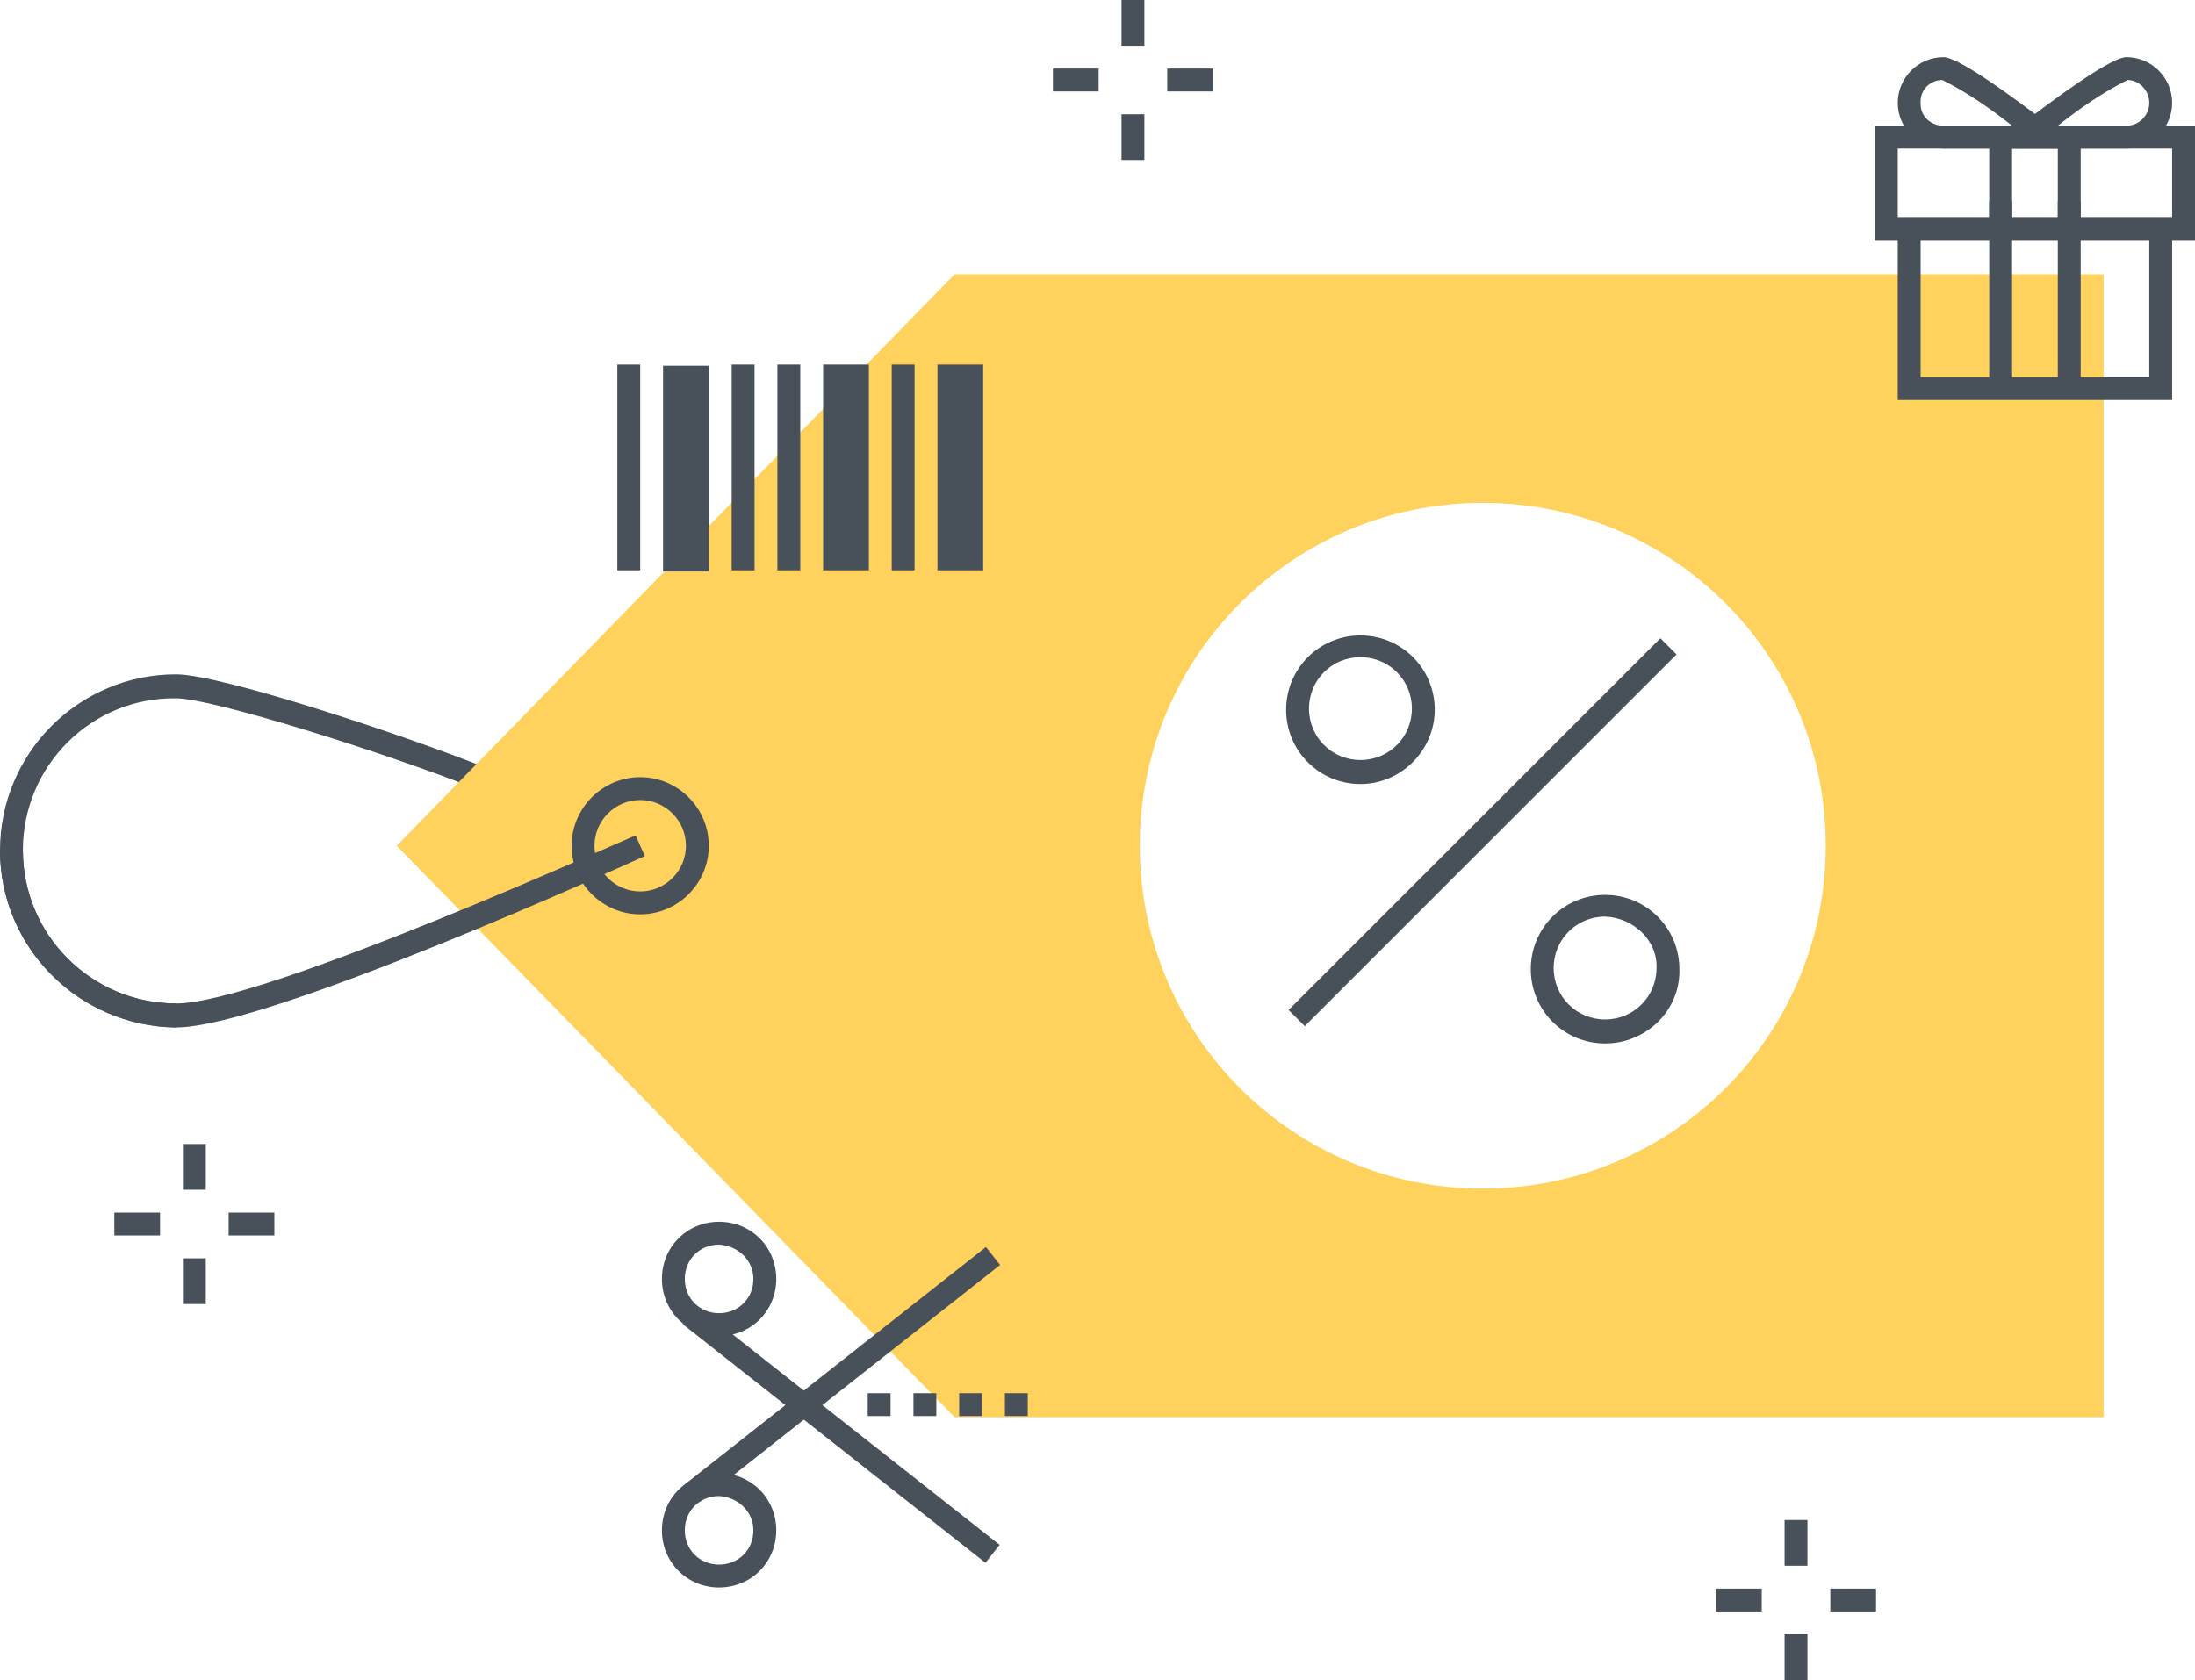 <?xml version="1.0" encoding="utf-8"?>
<!-- Generator: Adobe Illustrator 20.1.0, SVG Export Plug-In . SVG Version: 6.00 Build 0)  -->
<svg version="1.1" id="Layer_1" xmlns="http://www.w3.org/2000/svg" xmlns:xlink="http://www.w3.org/1999/xlink" x="0px" y="0px"
	 viewBox="0 0 192 147" style="enable-background:new 0 0 192 147;" xml:space="preserve">
<style type="text/css">
	.st0{fill:#48515A;}
	.st1{fill:#FFD15D;}
</style>
<title>Color line, discount tag illustration concept illustration, icon</title>
<desc>Color line, discount tag concept illustration, icon, background and graphics. The illustration is colorful, flat, vector, pixel perfect, suitable for web and print. It is linear stokes and fills.</desc>
<g id="Layer_4">
	<path class="st0" d="M15.4,89.9C6.9,89.8,0,82.9,0,74.4C0,65.9,6.9,59,15.4,59c3.9,0,19.9,5.3,26.9,8.1l-0.7,1.9
		c-7.8-3.1-23-7.9-26.2-7.9C8,61,2,67,2,74.4c0,7.4,6,13.4,13.4,13.4V89.9z"/>
	<path class="st1" d="M83.5,24L34.7,74l48.8,50H184V24H83.5z M129.7,104c-16.6,0-30-13.4-30-30s13.4-30,30-30s30,13.4,30,30
		S146.3,104,129.7,104L129.7,104L129.7,104z"/>
	<path class="st0" d="M56,80c-3.3,0-6-2.7-6-6s2.7-6,6-6s6,2.7,6,6C62,77.3,59.3,80,56,80z M56,70c-2.2,0-4,1.8-4,4s1.8,4,4,4
		s4-1.8,4-4C60,71.8,58.2,70,56,70z"/>
	<path class="st0" d="M119,68.6c-3.6,0-6.5-2.9-6.5-6.5s2.9-6.5,6.5-6.5s6.5,2.9,6.5,6.5l0,0C125.5,65.6,122.6,68.6,119,68.6z
		 M119,57.5c-2.5,0-4.5,2-4.5,4.5c0,2.5,2,4.5,4.5,4.5c2.5,0,4.5-2,4.5-4.5C123.5,59.5,121.5,57.5,119,57.5z"/>
	<path class="st0" d="M140.4,91.3c-3.6,0-6.5-2.9-6.5-6.5c0-3.6,2.9-6.5,6.5-6.5c3.6,0,6.5,2.9,6.5,6.5
		C147,88.4,144,91.3,140.4,91.3z M140.4,80.2c-2.5,0-4.5,2-4.5,4.5c0,2.5,2,4.5,4.5,4.5c2.5,0,4.5-2,4.5-4.5
		C145,82.3,142.9,80.3,140.4,80.2z"/>
	<rect x="106.7" y="71.8" transform="matrix(0.707 -0.707 0.707 0.707 -13.486 113.044)" class="st0" width="46" height="2"/>
	<path class="st0" d="M15.4,89.9C6.9,89.8,0,82.9,0,74.4h2c0,7.4,6,13.4,13.4,13.4c7.7,0,39.8-14.6,40.2-14.7l0.8,1.8
		C55.1,75.5,23.5,89.9,15.4,89.9z"/>
	<g>
		<g>
			<rect x="98.1" class="st0" width="2" height="4"/>
			<rect x="98.1" y="10" class="st0" width="2" height="4"/>
		</g>
		<g>
			<rect x="102.1" y="6" class="st0" width="4" height="2"/>
			<rect x="92.1" y="6" class="st0" width="4" height="2"/>
		</g>
	</g>
	<g>
		<g>
			<rect x="16" y="100.1" class="st0" width="2" height="4"/>
			<rect x="16" y="110.1" class="st0" width="2" height="4"/>
		</g>
		<g>
			<rect x="20" y="106.1" class="st0" width="4" height="2"/>
			<rect x="10" y="106.1" class="st0" width="4" height="2"/>
		</g>
	</g>
	<g>
		<g>
			<rect x="156.1" y="133" class="st0" width="2" height="4"/>
			<rect x="156.1" y="143" class="st0" width="2" height="4"/>
		</g>
		<g>
			<rect x="160.1" y="139" class="st0" width="4" height="2"/>
			<rect x="150.1" y="139" class="st0" width="4" height="2"/>
		</g>
	</g>
	<rect x="54" y="31.9" class="st0" width="2" height="18"/>
	<rect x="58" y="32" class="st0" width="4" height="18"/>
	<rect x="64" y="31.9" class="st0" width="2" height="18"/>
	<rect x="68" y="31.9" class="st0" width="2" height="18"/>
	<rect x="72" y="31.9" class="st0" width="4" height="18"/>
	<rect x="78" y="31.9" class="st0" width="2" height="18"/>
	<rect x="82" y="31.9" class="st0" width="4" height="18"/>
	<path class="st0" d="M62.9,116.9c-2.8,0-5-2.2-5-5s2.2-5,5-5s5,2.2,5,5C67.9,114.7,65.7,116.9,62.9,116.9z M62.9,108.9
		c-1.7,0-3,1.3-3,3s1.3,3,3,3s3-1.3,3-3C65.9,110.3,64.6,109,62.9,108.9z"/>
	<path class="st0" d="M62.9,138.9c-2.8,0-5-2.2-5-5c0-2.8,2.2-5,5-5s5,2.2,5,5C67.9,136.7,65.7,138.9,62.9,138.9z M62.9,130.9
		c-1.7,0-3,1.3-3,3s1.3,3,3,3s3-1.3,3-3C65.9,132.3,64.6,131,62.9,130.9z"/>
	<rect x="57" y="119.3" transform="matrix(0.785 -0.619 0.619 0.785 -58.647 71.479)" class="st0" width="33.5" height="2"/>
	
		<rect x="72.7" y="108.6" transform="matrix(0.619 -0.785 0.785 0.619 -70.507 105.727)" class="st0" width="2" height="33.7"/>
	<path class="st0" d="M89.9,123.9h-2v-2h2V123.9z M85.9,123.9h-2v-2h2V123.9z M81.9,123.9h-2v-2h2V123.9z M77.9,123.9h-2v-2h2V123.9
		z"/>
	<g>
		<path class="st0" d="M192,21h-28V11h28V21z M166,19h24v-6h-24V19z"/>
		<polygon class="st0" points="190,35 166,35 166,19.6 168,19.6 168,33 188,33 188,19.6 190,19.6 		"/>
		<rect x="174" y="11.6" class="st0" width="2" height="8"/>
		<rect x="174" y="17.6" class="st0" width="2" height="16"/>
		<rect x="180" y="11.6" class="st0" width="2" height="8"/>
		<rect x="180" y="17.6" class="st0" width="2" height="16"/>
		<path class="st0" d="M181.9,13H170c-2.2,0-4-1.8-4-4s1.8-4,4-4c1.3,0,6,3.4,9.6,6.2L181.9,13z M169.9,7c-1.1,0-2,0.9-1.9,2.1
			c0,1.1,0.9,1.9,2,1.9h6C174.1,9.5,172.1,8.1,169.9,7L169.9,7z"/>
		<path class="st0" d="M186,13h-11.9l2.3-1.8C180,8.4,184.7,5,186,5c2.2,0,4,1.8,4,4S188.2,13,186,13L186,13z M180,11h6
			c1.1,0,2-0.9,2-2c0-1.1-0.9-2-1.9-2C183.9,8.1,181.9,9.5,180,11L180,11z"/>
	</g>
</g>
</svg>
